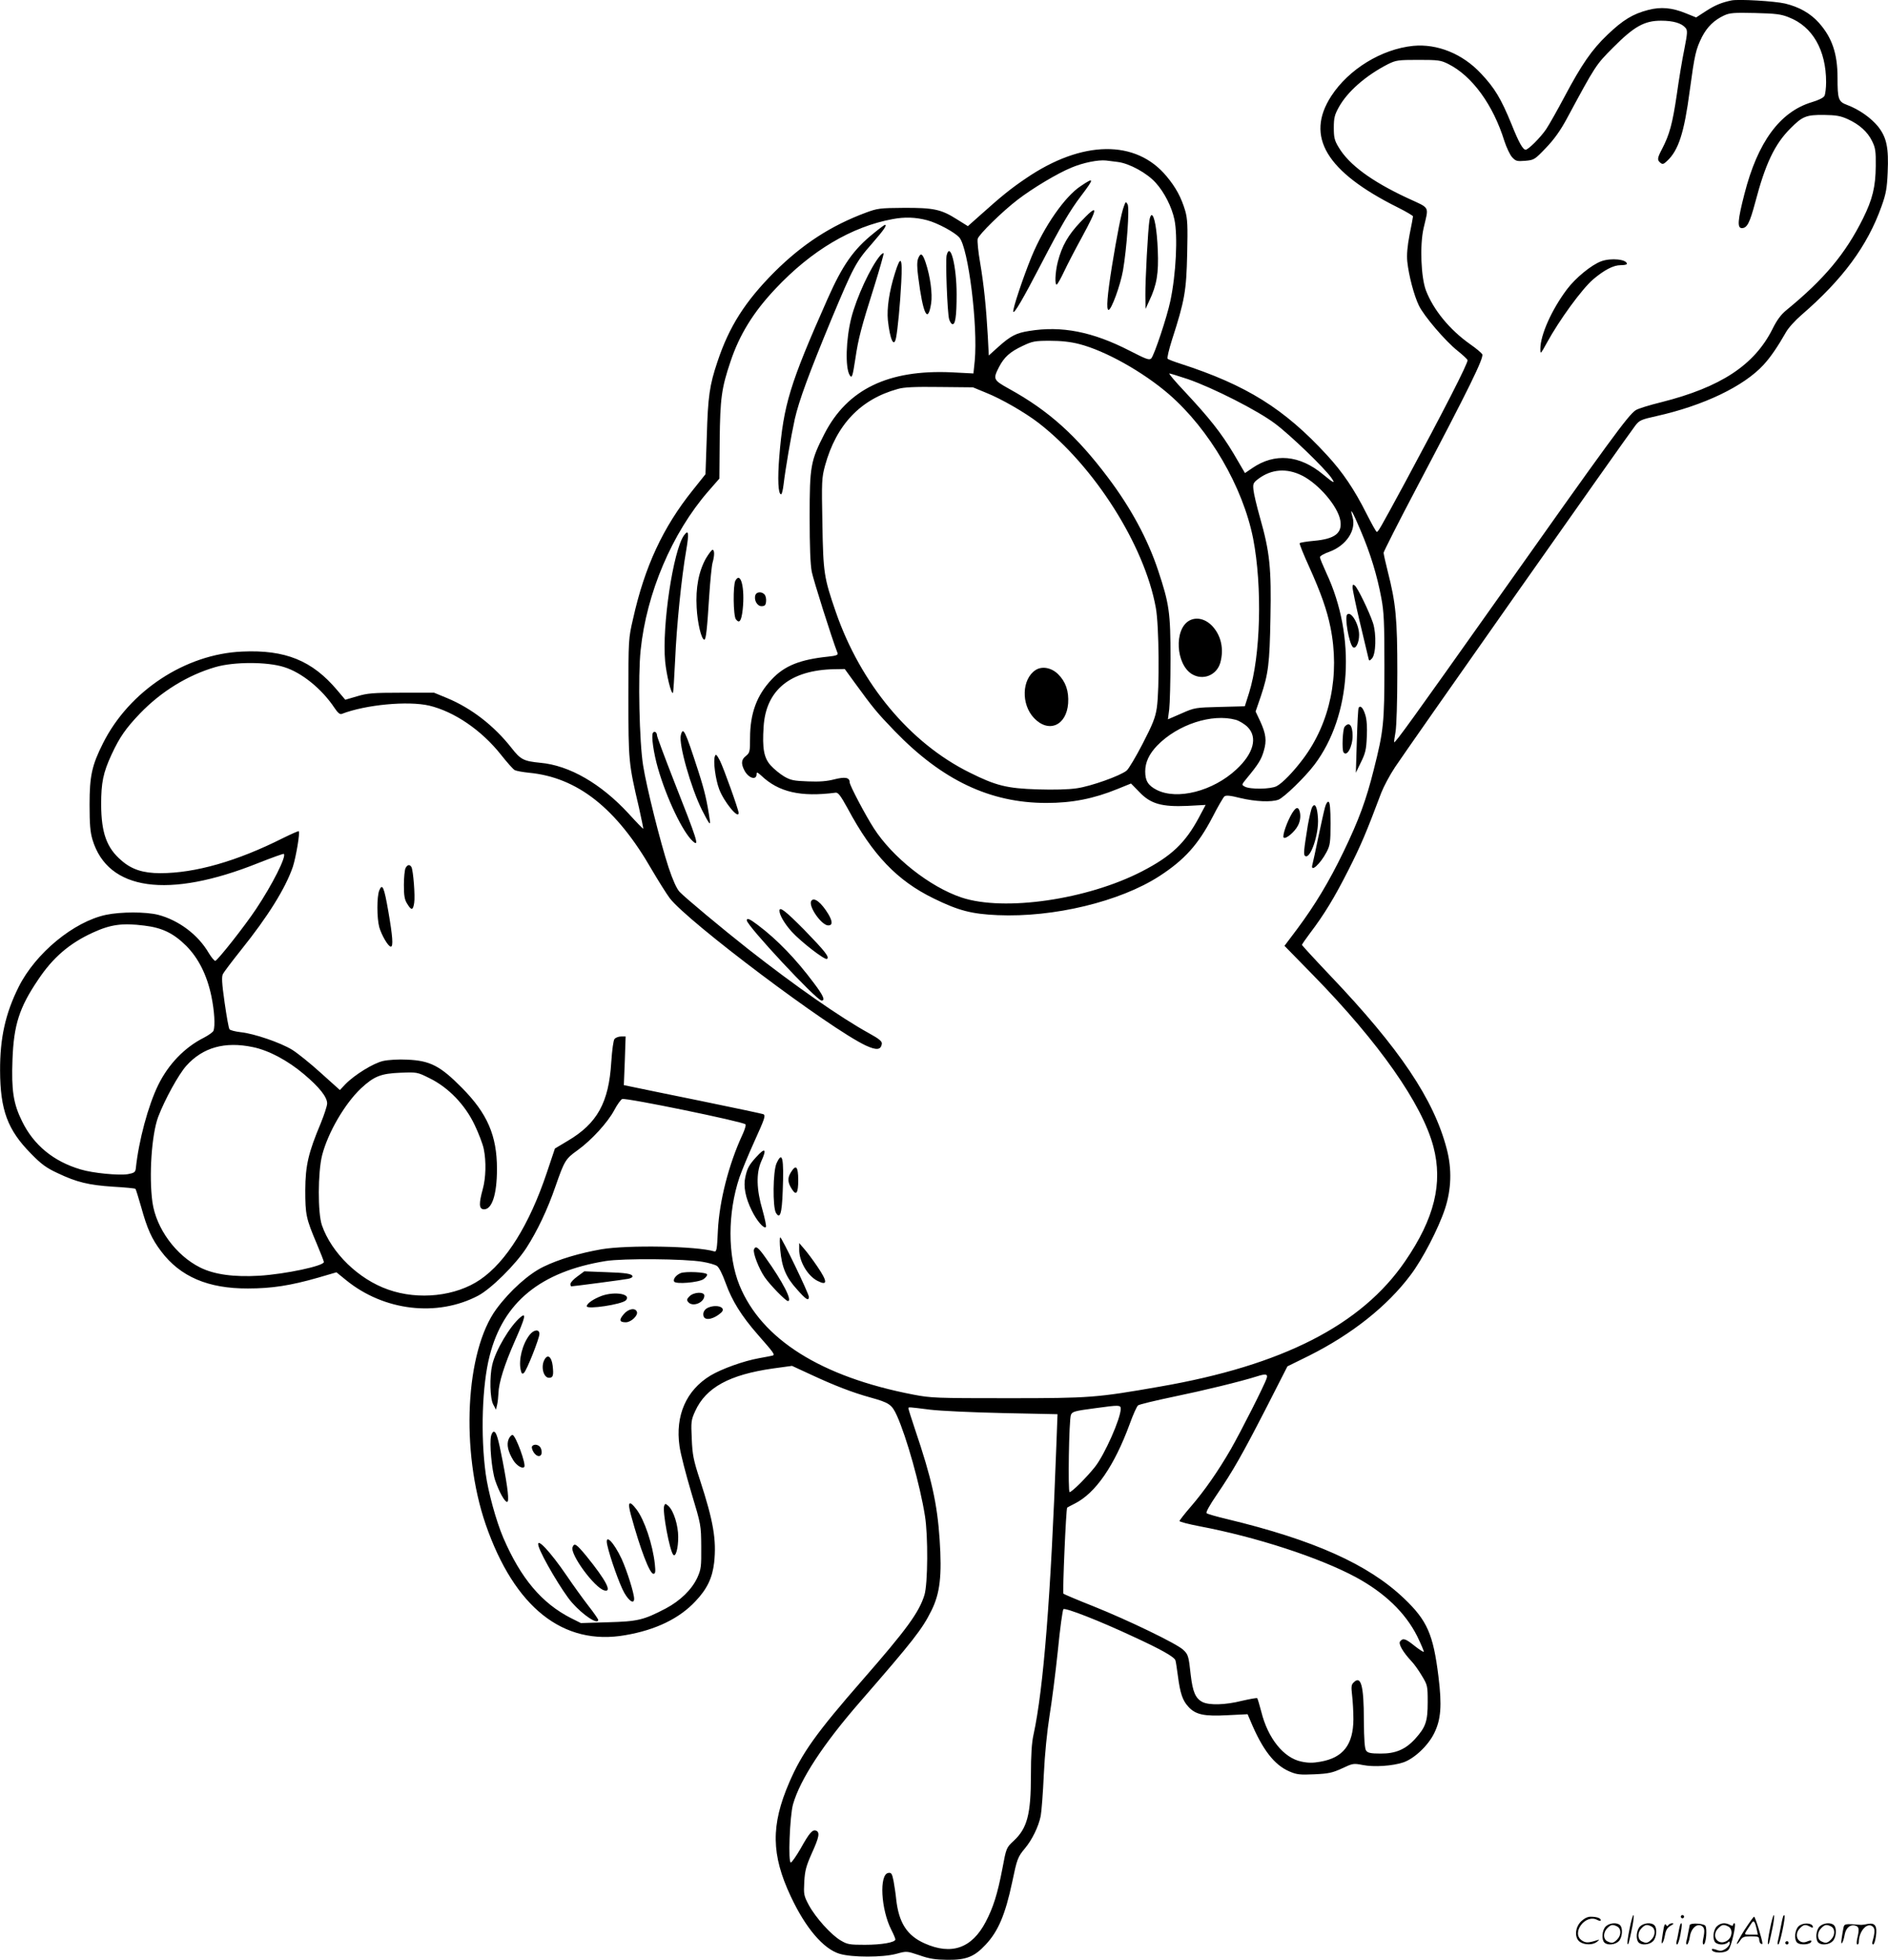 <svg version="1.0" xmlns="http://www.w3.org/2000/svg"
  viewBox="0 0 1156.249 1200.066"
 preserveAspectRatio="xMidYMid meet">
<g transform="translate(-0.65,1200.682) scale(0.1,-0.1)"
fill="#000000" stroke="none">
<path d="M10610 12004 c-58 -12 -99 -28 -156 -65 l-60 -39 -62 25 c-85 35
-154 41 -231 21 -94 -24 -156 -62 -249 -151 -97 -92 -160 -184 -265 -382 -42
-79 -92 -168 -112 -198 -34 -50 -109 -125 -125 -125 -17 0 -42 44 -87 157 -64
156 -102 220 -187 310 -113 121 -268 183 -415 169 -194 -20 -395 -143 -502
-308 -160 -247 -31 -463 409 -682 50 -25 92 -50 92 -54 0 -4 -9 -54 -21 -112
-14 -74 -18 -123 -14 -165 9 -85 41 -207 71 -269 30 -63 162 -218 238 -278 30
-24 57 -49 60 -56 6 -14 -148 -314 -384 -752 -154 -284 -163 -300 -172 -300
-4 0 -32 51 -63 112 -74 147 -145 253 -242 358 -261 284 -493 429 -898 560
-38 12 -74 26 -78 30 -4 4 8 56 27 116 78 241 88 300 93 526 4 173 2 215 -12
264 -24 81 -57 143 -114 211 -188 227 -518 222 -861 -12 -92 -62 -150 -109
-275 -221 l-81 -72 -69 43 c-95 60 -141 70 -325 69 -144 -1 -160 -3 -230 -29
-215 -80 -389 -193 -561 -364 -179 -180 -277 -333 -349 -550 -48 -143 -58
-211 -65 -457 l-8 -231 -79 -99 c-181 -226 -293 -466 -364 -784 -29 -125 -29
-126 -29 -485 0 -390 1 -402 65 -675 15 -69 27 -126 26 -128 -2 -1 -42 40 -90
93 -169 183 -362 295 -541 311 -101 10 -120 19 -176 91 -107 136 -245 243
-394 305 l-80 33 -200 0 c-175 0 -209 -3 -272 -22 l-72 -21 -49 58 c-153 182
-318 249 -582 237 -349 -15 -693 -242 -853 -562 -68 -135 -82 -201 -82 -375 0
-121 4 -168 18 -215 94 -312 463 -364 1015 -143 84 33 155 59 157 56 16 -16
-70 -187 -170 -337 -69 -104 -233 -312 -250 -318 -5 -1 -23 20 -40 48 -65 112
-184 201 -310 234 -75 19 -228 19 -319 0 -198 -42 -432 -235 -535 -441 -82
-164 -115 -315 -114 -514 1 -240 46 -362 188 -506 65 -67 96 -89 165 -121 116
-55 188 -73 341 -83 72 -4 133 -10 135 -13 3 -3 18 -52 35 -111 37 -134 65
-196 122 -271 117 -156 288 -229 532 -228 147 0 261 18 429 66 l113 33 59 -48
c232 -189 558 -227 809 -95 79 42 228 189 295 292 67 104 130 236 179 379 54
155 61 167 134 219 85 61 186 171 226 247 18 34 40 64 48 67 23 9 738 -138
755 -155 4 -4 -4 -32 -18 -62 -85 -183 -142 -408 -151 -588 -5 -115 -8 -132
-22 -128 -109 33 -532 40 -691 13 -132 -23 -261 -61 -355 -107 -90 -43 -206
-147 -288 -258 -191 -259 -221 -869 -66 -1320 176 -508 474 -745 855 -678 187
32 331 102 430 208 71 75 103 142 114 236 15 139 -4 253 -87 507 -40 122 -46
154 -50 251 -5 105 -4 115 21 170 66 145 210 223 476 261 l117 16 119 -55
c142 -66 251 -108 359 -138 119 -33 133 -43 165 -113 59 -132 141 -423 171
-612 20 -122 18 -416 -3 -485 -33 -107 -110 -212 -379 -520 -282 -323 -371
-447 -449 -628 -113 -262 -111 -442 10 -699 90 -192 199 -320 298 -350 77 -23
264 -23 349 0 62 17 62 17 140 -9 62 -22 98 -27 173 -28 115 -1 164 19 233 93
77 82 120 184 162 381 30 144 34 155 78 208 44 52 84 134 97 199 5 26 14 140
19 253 6 127 20 264 35 360 14 85 37 265 51 399 13 135 29 249 34 254 11 11
223 -72 428 -168 170 -78 251 -124 258 -145 3 -8 9 -51 15 -94 14 -108 29
-153 65 -191 44 -48 96 -59 241 -51 l121 6 18 -42 c73 -175 145 -268 237 -308
46 -20 65 -22 154 -18 87 4 110 9 169 36 66 31 70 32 127 21 69 -14 183 -6
249 16 67 23 152 103 189 179 41 83 48 168 26 346 -32 260 -69 344 -212 480
-219 208 -551 357 -1084 485 -63 15 -119 31 -124 36 -6 5 20 51 61 111 101
148 159 251 305 535 l129 253 132 65 c262 131 480 304 622 494 73 96 171 285
211 406 39 119 43 242 11 365 -79 305 -289 617 -716 1065 -94 99 -171 183
-171 186 0 3 22 35 49 71 88 116 150 218 237 390 76 151 106 221 200 471 15
38 52 108 84 156 62 95 1425 2033 1471 2091 25 33 36 38 131 59 287 64 534
182 655 314 42 45 88 113 137 199 14 26 57 73 94 105 254 219 406 425 492 668
27 75 33 110 37 205 7 152 -6 214 -58 281 -44 54 -116 105 -190 133 -54 20
-59 35 -59 167 0 148 -34 246 -114 336 -53 59 -121 97 -207 118 -65 15 -283
28 -329 19z m351 -103 c146 -56 229 -201 229 -398 0 -35 -5 -73 -10 -83 -6
-12 -37 -27 -78 -39 -195 -59 -331 -244 -412 -561 -42 -163 -45 -210 -16 -210
32 0 48 31 82 158 62 236 119 356 215 452 74 75 98 84 206 83 75 -1 102 -6
146 -26 70 -32 121 -77 149 -135 20 -41 23 -61 22 -152 -1 -127 -20 -204 -78
-321 -108 -217 -238 -372 -470 -562 -33 -27 -58 -61 -85 -116 -111 -220 -316
-355 -680 -447 -74 -18 -144 -40 -157 -49 -46 -30 -152 -175 -875 -1197 -486
-686 -598 -842 -604 -836 -2 1 2 30 8 63 6 35 11 186 11 365 0 329 -9 423 -59
619 -14 55 -25 106 -25 113 0 7 92 189 205 403 321 609 411 793 399 813 -6 9
-39 37 -74 61 -126 89 -225 210 -271 330 -30 80 -38 277 -14 381 32 139 43
118 -99 184 -221 103 -359 205 -422 312 -25 41 -29 60 -29 119 0 59 5 79 30
124 53 97 167 196 302 265 49 24 61 26 186 26 122 0 137 -2 183 -25 146 -73
275 -250 344 -473 13 -39 34 -84 47 -98 22 -24 30 -26 80 -22 55 5 58 7 127
79 50 52 88 105 128 179 176 327 178 330 283 435 129 130 192 165 294 165 75
0 126 -15 150 -44 13 -15 12 -32 -7 -129 -13 -62 -34 -189 -47 -283 -26 -175
-44 -241 -89 -328 -30 -57 -32 -69 -11 -86 13 -11 20 -9 41 11 70 65 105 173
139 432 30 221 37 251 75 328 32 61 73 102 135 131 35 16 59 18 190 15 125 -3
159 -7 206 -26z m-4109 -886 c72 -9 179 -68 232 -127 53 -58 99 -149 115 -226
21 -101 10 -333 -25 -498 -20 -97 -99 -333 -117 -352 -12 -12 -31 -5 -132 47
-228 117 -417 154 -617 121 -77 -12 -112 -30 -185 -95 l-61 -55 -6 118 c-10
177 -24 314 -47 450 -12 68 -18 133 -15 146 6 26 152 169 245 240 91 70 243
161 328 196 73 31 165 49 213 44 14 -2 46 -6 72 -9z m-1167 -357 c62 -16 170
-74 197 -106 55 -65 114 -539 94 -755 l-8 -77 -136 7 c-386 17 -636 -104 -776
-376 -85 -166 -91 -198 -91 -506 0 -185 4 -292 13 -340 11 -53 121 -402 158
-498 4 -11 -10 -16 -58 -21 -173 -18 -267 -56 -345 -139 -92 -97 -133 -209
-133 -360 0 -83 -2 -90 -25 -109 -29 -22 -31 -47 -10 -88 25 -49 75 -64 75
-23 0 13 6 11 28 -9 107 -102 242 -133 457 -105 15 1 30 -19 73 -97 152 -284
303 -442 527 -551 151 -74 231 -95 391 -102 344 -15 750 83 991 239 154 100
237 193 324 359 33 65 67 123 74 129 10 8 35 6 98 -10 92 -22 190 -26 233 -10
35 14 163 138 221 215 226 300 256 782 72 1174 -21 46 -39 89 -39 96 0 7 26
22 58 33 103 38 165 131 142 212 -20 68 -1 38 49 -81 61 -143 101 -275 127
-414 16 -84 19 -149 19 -415 0 -350 -5 -398 -65 -635 -47 -189 -92 -310 -186
-505 -89 -184 -175 -326 -282 -470 l-79 -105 176 -180 c403 -412 667 -789 736
-1050 59 -224 6 -440 -173 -701 -267 -391 -751 -638 -1502 -768 -389 -68 -426
-71 -930 -71 -440 0 -471 1 -580 22 -566 109 -930 339 -1065 670 -73 180 -73
442 0 660 14 40 54 138 90 217 66 146 71 161 57 170 -4 2 -176 39 -382 81
-206 42 -397 81 -424 87 l-49 10 6 149 5 149 -28 0 c-15 0 -33 -7 -40 -15 -7
-8 -15 -68 -20 -142 -15 -248 -86 -376 -268 -483 l-77 -46 -50 -149 c-106
-316 -248 -545 -408 -654 -149 -102 -377 -127 -563 -61 -181 63 -347 224 -406
394 -26 75 -25 324 1 428 36 140 139 316 238 410 81 75 122 91 241 96 103 4
104 4 180 -34 114 -56 216 -161 275 -285 25 -52 50 -118 56 -147 16 -77 13
-179 -6 -247 -24 -87 -23 -119 3 -123 52 -7 84 87 84 247 0 204 -59 340 -215
497 -132 134 -195 166 -333 172 -54 3 -118 -1 -149 -8 -59 -13 -176 -85 -232
-143 l-33 -35 -118 106 c-65 59 -144 122 -175 141 -72 44 -234 99 -313 107
-34 4 -66 12 -70 18 -5 6 -18 80 -30 164 -17 119 -19 159 -10 175 6 12 56 78
111 147 166 207 272 378 317 509 19 59 45 210 36 218 -2 2 -45 -17 -96 -42
-282 -142 -538 -215 -752 -215 -104 0 -174 22 -237 77 -91 77 -124 169 -125
343 0 134 12 195 64 307 49 106 88 161 174 251 130 135 293 235 462 284 113
33 317 33 420 0 108 -33 232 -134 309 -250 20 -30 33 -41 44 -37 147 57 406
81 536 51 154 -37 320 -150 439 -300 38 -48 76 -91 85 -95 9 -5 48 -12 86 -16
298 -28 537 -217 754 -595 40 -68 89 -146 109 -173 111 -145 978 -797 1200
-902 67 -31 94 -28 99 11 2 14 -17 30 -79 64 -174 96 -450 288 -738 514 -159
125 -389 317 -422 352 -18 20 -41 71 -67 149 -51 156 -135 492 -156 625 -23
143 -32 549 -15 706 36 349 192 716 413 971 l69 79 2 235 c3 256 11 318 66
481 55 165 140 303 276 447 219 233 466 380 717 426 73 14 140 12 212 -7z
m931 -758 c160 -41 390 -170 549 -307 249 -216 453 -567 516 -884 57 -295 46
-719 -25 -945 l-26 -82 -153 -4 c-149 -4 -154 -4 -235 -40 l-83 -36 8 61 c4
34 8 175 8 312 0 282 -8 335 -76 539 -63 190 -166 382 -308 570 -192 255 -362
408 -603 541 -99 55 -101 60 -64 133 32 62 67 94 146 131 59 28 74 31 166 31
68 0 126 -6 180 -20z m666 -215 c155 -54 427 -192 533 -272 94 -70 304 -273
345 -332 27 -39 15 -34 -50 20 -144 120 -297 134 -435 39 l-44 -30 -69 118
c-78 130 -148 218 -301 382 -57 60 -99 110 -93 110 5 0 57 -16 114 -35z
m-1237 -83 c93 -37 239 -121 322 -185 341 -264 649 -749 718 -1132 20 -107 23
-497 6 -613 -9 -60 -25 -100 -87 -220 -42 -81 -86 -155 -98 -164 -39 -32 -219
-96 -304 -108 -51 -8 -143 -10 -240 -7 -188 6 -255 22 -417 103 -366 181 -668
544 -820 984 -72 209 -77 237 -82 540 -5 261 -4 280 16 355 69 251 217 407
446 470 37 11 104 14 255 12 l205 -2 80 -33z m1937 -508 c102 -52 219 -189
233 -275 13 -77 -34 -113 -163 -124 -45 -4 -84 -11 -86 -14 -3 -4 24 -70 59
-147 72 -160 108 -263 129 -366 60 -293 -1 -587 -167 -808 -60 -80 -127 -149
-162 -167 -35 -19 -162 -21 -195 -3 -21 11 -20 12 12 51 71 86 89 115 104 167
19 64 14 105 -23 185 l-27 57 32 93 c46 138 54 198 59 482 6 301 -4 402 -64
612 -20 70 -38 147 -40 169 -4 38 -2 44 29 68 81 61 175 68 270 20z m-2746
-1261 c120 -165 142 -191 249 -302 292 -302 585 -441 930 -441 158 0 289 26
434 85 l84 34 51 -52 c69 -73 138 -92 296 -85 l110 6 -41 -77 c-84 -157 -169
-237 -349 -330 -335 -173 -844 -247 -1105 -160 -194 65 -422 245 -537 424 -51
79 -148 263 -148 281 0 30 -27 35 -92 19 -45 -12 -92 -16 -163 -13 -87 3 -106
7 -146 30 -25 15 -62 45 -82 67 -42 46 -53 104 -44 238 14 225 164 347 434
352 l63 1 56 -77z m2339 -234 c21 -6 54 -26 72 -44 63 -63 37 -162 -69 -260
-143 -133 -362 -189 -488 -125 -52 27 -70 55 -70 113 0 56 24 107 74 159 126
129 335 197 481 157z m-6685 -1260 c110 -13 179 -47 256 -123 76 -76 128 -180
155 -309 19 -93 24 -181 13 -212 -4 -9 -30 -27 -58 -42 -118 -59 -218 -162
-281 -291 -61 -125 -119 -339 -137 -512 -3 -21 -10 -26 -48 -33 -55 -9 -215 6
-290 29 -166 49 -287 149 -358 294 -54 109 -66 189 -59 380 8 210 41 316 156
486 90 136 192 224 336 290 109 50 181 60 315 43z m665 -744 c98 -20 215 -83
313 -166 95 -80 142 -140 142 -179 0 -15 -18 -69 -39 -121 -76 -181 -94 -258
-95 -409 0 -151 5 -175 70 -328 24 -57 44 -108 44 -113 0 -24 -235 -74 -395
-84 -156 -9 -275 7 -362 50 -149 74 -270 239 -293 400 -22 161 -5 414 35 522
41 108 125 260 172 313 101 113 236 151 408 115z m2755 -1315 c36 -6 75 -17
87 -25 13 -9 33 -48 54 -106 38 -106 96 -200 195 -313 101 -115 108 -125 92
-130 -7 -2 -44 -9 -83 -16 -95 -17 -228 -65 -297 -106 -149 -90 -217 -245
-190 -433 6 -45 39 -172 72 -283 60 -199 60 -200 61 -333 1 -123 -1 -137 -24
-189 -34 -73 -105 -142 -194 -189 -136 -71 -171 -79 -354 -84 l-165 -5 -60 30
c-179 91 -308 243 -416 494 -43 101 -92 279 -107 390 -32 235 -22 544 24 722
83 329 312 516 711 581 105 17 488 14 594 -5z m3454 -712 c-11 -38 -158 -327
-219 -434 -79 -137 -163 -257 -245 -352 -39 -45 -70 -85 -70 -89 0 -5 55 -19
122 -32 349 -66 735 -192 958 -312 177 -96 303 -217 376 -362 24 -50 42 -92
40 -95 -3 -2 -28 14 -57 37 -55 44 -70 49 -88 27 -12 -15 17 -65 69 -121 16
-16 45 -57 64 -89 35 -58 36 -62 36 -163 0 -117 -12 -152 -77 -224 -58 -64
-120 -91 -212 -90 -60 0 -78 4 -88 18 -9 12 -13 67 -14 187 0 213 -18 276 -63
230 -14 -13 -15 -27 -9 -78 4 -33 8 -100 8 -147 -1 -156 -63 -236 -203 -260
-44 -8 -75 -8 -116 1 -108 22 -205 143 -245 305 -11 42 -22 79 -25 83 -3 3
-45 -5 -94 -16 -103 -26 -201 -28 -242 -7 -42 22 -59 62 -71 163 -13 121 -16
128 -47 157 -39 37 -335 180 -547 265 -99 39 -183 75 -186 78 -6 7 16 521 23
527 1 1 23 13 47 25 127 64 242 231 336 487 20 56 43 107 51 114 7 6 107 30
222 54 179 37 406 92 507 124 53 17 67 14 59 -11z m-894 -188 c0 -59 -99 -282
-158 -356 -50 -63 -141 -154 -155 -154 -11 0 -4 444 8 473 9 20 20 24 150 41
146 20 155 20 155 -4z m-1169 -5 c65 -8 266 -17 449 -21 l333 -7 -7 -186 c-34
-932 -79 -1496 -140 -1776 -11 -48 -16 -126 -16 -250 0 -240 -23 -324 -106
-401 -45 -42 -45 -43 -69 -171 -30 -156 -56 -237 -102 -325 -85 -162 -210
-205 -375 -131 -107 48 -157 126 -173 269 -3 33 -11 83 -16 112 -9 46 -14 53
-32 50 -57 -8 -46 -222 18 -348 14 -27 25 -54 25 -59 0 -18 -82 -33 -187 -33
-92 0 -107 2 -147 26 -59 34 -155 141 -196 217 -31 58 -32 66 -28 143 4 68 11
95 46 174 45 99 51 129 26 139 -22 8 -41 -14 -94 -109 -26 -45 -53 -84 -60
-86 -18 -6 -7 283 13 356 44 153 183 366 410 627 327 376 381 445 438 560 52
105 65 212 50 435 -15 220 -48 371 -151 675 -22 65 -40 123 -40 127 0 10 -6
10 131 -7z M9813 10407 c-60 -22 -158 -102 -211 -173 -93 -124 -162 -279 -162
-363 0 -35 1 -34 40 37 76 139 213 327 282 387 68 58 125 88 169 88 21 0 39 3
39 8 0 28 -97 38 -157 16z M6626 10868 c-98 -64 -225 -247 -302 -433 -53 -130
-117 -322 -112 -337 5 -15 59 77 168 287 124 239 178 331 247 422 82 108 82
117 -1 61z M6890 10745 c-16 -41 -43 -179 -74 -370 -29 -182 -35 -263 -21
-266 17 -3 73 151 89 242 23 134 41 383 28 405 -10 17 -12 17 -22 -11z M6623
10647 c-75 -79 -113 -146 -138 -242 -17 -66 -20 -149 -6 -140 5 3 26 40 46 83
20 42 67 133 105 202 106 195 104 214 -7 97z M7046 10658 c-9 -52 -26 -369
-25 -460 l1 -83 23 50 c46 97 58 168 52 310 -5 127 -21 215 -38 215 -4 0 -11
-15 -13 -32z M5359 10580 c-125 -100 -192 -195 -285 -405 -231 -521 -269 -646
-295 -965 -11 -136 -7 -230 11 -230 5 0 11 26 15 58 12 100 45 293 69 403 26
114 87 279 226 615 132 315 148 347 245 457 75 86 96 117 81 117 -3 0 -33 -22
-67 -50z M5804 10444 c-8 -31 4 -352 15 -391 4 -14 12 -28 19 -31 19 -6 27 47
27 183 0 173 -39 326 -61 239z M5398 10443 c-58 -67 -146 -257 -178 -383 -33
-131 -38 -304 -10 -350 14 -23 18 -10 35 101 18 122 35 188 117 447 33 106 58
195 56 198 -3 2 -12 -4 -20 -13z M5629 10423 c-7 -19 -7 -54 1 -113 29 -228
59 -289 79 -161 9 58 -5 165 -34 251 -19 56 -31 62 -46 23z M5487 10333 c-35
-111 -50 -215 -43 -287 13 -119 37 -171 50 -108 10 49 25 204 32 340 8 156 -3
171 -39 55z M4195 8728 c-66 -94 -135 -554 -115 -771 8 -83 37 -203 48 -193 2
3 8 92 13 199 9 211 39 508 68 674 18 106 15 131 -14 91z M4330 8588 c-44 -79
-64 -179 -57 -302 5 -95 29 -196 47 -196 10 0 17 63 30 270 6 91 15 181 20
200 13 45 13 80 0 80 -5 0 -23 -24 -40 -52z M4510 8451 c-15 -30 -13 -213 3
-236 22 -29 34 -11 42 60 14 132 -12 236 -45 176z M8290 8409 c0 -13 20 -109
45 -214 25 -104 48 -201 51 -214 5 -23 6 -23 22 -7 25 25 29 150 7 218 -23 69
-93 214 -111 229 -11 9 -14 7 -14 -12z M4633 8364 c-11 -30 10 -69 37 -69 20
0 26 6 28 28 2 16 -2 35 -9 43 -16 19 -48 18 -56 -2z M8257 8244 c-17 -17 11
-175 34 -199 17 -17 39 25 39 74 0 65 -49 148 -73 125z M8327 7673 c-3 -5 -8
-96 -11 -203 l-6 -195 31 64 c27 54 33 78 36 155 3 59 0 107 -9 135 -13 43
-30 61 -41 44z M8241 7556 c-12 -15 -17 -138 -7 -155 20 -32 56 32 56 100 0
65 -21 89 -49 55z M4005 7519 c-11 -17 4 -123 31 -217 53 -184 152 -391 213
-446 43 -39 29 3 -118 376 -55 141 -101 264 -101 272 0 19 -17 29 -25 15z
M4176 7505 c-14 -55 62 -322 129 -457 42 -83 54 -100 49 -66 -18 122 -32 182
-71 303 -81 250 -93 275 -107 220z M4385 7377 c-12 -28 3 -142 26 -203 29 -77
119 -187 119 -145 0 19 -92 275 -114 319 -20 38 -26 44 -31 29z M8121 7063
c-6 -21 -24 -103 -41 -183 -16 -80 -33 -155 -36 -167 -15 -54 48 2 87 77 21
40 24 58 24 174 0 91 -4 130 -12 133 -7 3 -16 -12 -22 -34z M8042 7063 c-6
-11 -17 -60 -26 -109 -25 -156 -28 -182 -16 -189 32 -20 84 134 78 230 -4 72
-19 100 -36 68z M7920 7028 c-31 -51 -62 -140 -52 -150 12 -12 68 35 87 73 16
29 19 67 9 93 -9 24 -22 19 -44 -16z M2490 6691 c-5 -11 -10 -57 -10 -103 0
-65 4 -90 20 -115 26 -43 36 -42 43 5 7 41 -6 202 -17 220 -11 17 -24 15 -36
-7z M2329 6554 c-15 -38 -15 -167 0 -224 14 -49 55 -120 71 -120 16 0 11 64
-15 214 -26 151 -37 177 -56 130z M4975 6490 c-20 -32 63 -150 104 -150 27 0
27 25 0 70 -43 71 -88 106 -104 80z M4780 6430 c0 -26 31 -79 74 -127 56 -62
203 -176 217 -168 17 11 -13 48 -139 178 -115 116 -152 145 -152 117z M4580
6371 c0 -32 428 -491 458 -491 24 0 11 30 -47 107 -109 146 -224 266 -344 356
-49 37 -67 45 -67 28z M4637 4921 c-44 -49 -54 -67 -66 -122 -13 -56 1 -127
39 -204 30 -62 74 -114 87 -102 4 4 -6 51 -21 105 -37 125 -39 225 -8 296 36
79 25 89 -31 27z M4762 4883 c-22 -49 -24 -265 -4 -302 25 -43 37 -8 42 132 8
205 -2 249 -38 170z M4850 4828 c-22 -35 -20 -63 7 -104 26 -41 38 -23 38 56
0 85 -14 99 -45 48z M4785 4353 c10 -108 35 -167 101 -240 57 -65 74 -75 74
-47 0 20 -166 364 -175 364 -4 0 -4 -35 0 -77z M4901 4355 c-1 -71 51 -160
111 -191 64 -33 64 -6 -1 89 -27 40 -63 88 -80 107 l-30 35 0 -40z M4624 4356
c-8 -20 30 -118 65 -169 32 -47 129 -147 143 -147 29 0 -32 119 -136 264 -47
67 -62 77 -72 52z M7289 8206 c-93 -53 -82 -266 17 -327 68 -41 152 -7 174 70
23 84 5 165 -48 223 -43 46 -99 59 -143 34z M6349 7904 c-85 -55 -90 -210 -10
-294 89 -94 199 -47 209 90 5 75 -15 133 -62 179 -41 40 -98 50 -137 25z
M3543 4191 c-24 -17 -43 -38 -43 -46 0 -8 2 -15 5 -15 13 0 324 41 348 46 15
3 27 9 27 14 0 17 -39 23 -165 27 l-130 5 -42 -31z M4175 4211 c-29 -12 -48
-38 -40 -52 11 -17 148 -6 180 15 14 10 24 23 22 29 -4 14 -132 20 -162 8z
M3692 4072 c-51 -19 -92 -47 -92 -64 0 -21 213 11 239 36 37 38 -64 57 -147
28z M4229 4069 c-16 -16 -18 -23 -8 -35 27 -33 99 -4 99 39 0 25 -64 23 -91
-4z M4344 4000 c-24 -10 -36 -33 -28 -55 11 -27 63 -15 106 23 36 31 -22 55
-78 32z M3826 3959 c-30 -35 -26 -49 13 -49 33 0 76 42 68 64 -10 27 -53 19
-81 -15z M3195 3942 c-65 -54 -154 -204 -174 -293 -17 -72 -14 -205 6 -242
l17 -32 7 30 c4 17 7 48 8 70 2 65 36 174 101 321 63 142 71 176 35 146z
M3250 3833 c-44 -56 -68 -152 -55 -213 5 -25 10 -29 20 -20 17 14 95 211 95
239 0 30 -34 27 -60 -6z M3341 3681 c-24 -43 -6 -111 28 -111 25 0 29 15 22
75 -7 55 -31 72 -50 36z M3014 3214 c-11 -45 4 -209 25 -272 24 -70 58 -132
73 -132 14 0 5 83 -27 249 -28 145 -39 181 -55 181 -5 0 -13 -12 -16 -26z
M3121 3193 c-13 -33 -3 -76 29 -128 20 -32 55 -54 67 -41 14 13 -53 196 -72
196 -7 0 -18 -12 -24 -27z M3265 3150 c-4 -6 1 -22 9 -35 28 -43 63 -25 45 23
-9 23 -43 30 -54 12z M3871 2728 c56 -205 114 -358 137 -358 12 0 14 10 9 58
-13 122 -64 273 -113 337 -45 59 -56 46 -33 -37z M4074 2786 c-12 -32 34 -278
56 -300 15 -15 30 40 30 109 0 72 -28 161 -60 190 -18 16 -20 16 -26 1z M3725
2548 c16 -75 77 -247 105 -295 30 -52 60 -70 60 -36 0 33 -43 170 -76 243 -49
105 -104 160 -89 88z M3305 2538 c19 -63 147 -279 203 -343 69 -79 162 -140
162 -107 0 4 -27 44 -61 87 -34 44 -93 126 -131 182 -105 154 -192 245 -173
181z M3513 2533 c-17 -43 135 -250 195 -265 49 -13 10 62 -110 210 -62 75 -74
83 -85 55z M9986 194 c-10 -47 -15 -88 -12 -91 5 -6 9 7 30 110 7 37 10 67 6
67 -4 0 -15 -39 -24 -86z M10300 270 c0 -5 5 -10 10 -10 6 0 10 5 10 10 0 6
-4 10 -10 10 -5 0 -10 -4 -10 -10z M10846 194 c-10 -47 -15 -88 -12 -91 5 -6
9 7 30 110 7 37 10 67 6 67 -4 0 -15 -39 -24 -86z M10926 269 c-3 -8 -10 -41
-16 -74 -6 -33 -14 -68 -16 -77 -3 -10 -1 -18 3 -18 10 0 46 171 38 178 -2 3
-7 -1 -9 -9z M9689 241 c-38 -38 -41 -101 -7 -125 29 -20 79 -20 104 0 18 14
18 15 1 10 -53 -17 -69 -17 -92 -2 -69 45 21 166 94 126 12 -6 21 -7 21 -1 0
12 -25 21 -62 21 -19 0 -39 -10 -59 -29z M10690 189 c-28 -45 -49 -83 -47 -85
2 -3 12 7 21 21 14 21 24 25 66 25 43 0 50 -3 50 -19 0 -11 5 -23 10 -26 6 -3
10 -3 10 1 0 20 -44 164 -51 164 -4 0 -30 -37 -59 -81z m75 4 l7 -33 -42 0
c-42 0 -42 0 -28 23 8 12 21 32 29 44 15 25 22 18 34 -34z M9840 210 c-22 -22
-27 -79 -8 -98 19 -19 66 -14 88 8 22 22 27 79 8 98 -19 19 -66 14 -88 -8z
m71 0 c25 -14 25 -54 -1 -80 -23 -23 -33 -24 -61 -10 -25 14 -25 54 1 80 23
23 33 24 61 10z M10050 210 c-22 -22 -27 -79 -8 -98 19 -19 66 -14 88 8 22 22
27 79 8 98 -19 19 -66 14 -88 -8z m71 0 c25 -14 25 -54 -1 -80 -23 -23 -33
-24 -61 -10 -25 14 -25 54 1 80 23 23 33 24 61 10z M10196 204 c-3 -16 -8 -47
-11 -69 -8 -51 10 -26 19 27 5 27 15 42 34 53 18 10 22 14 10 15 -9 0 -20 -5
-24 -11 -5 -8 -9 -8 -14 1 -5 8 -10 3 -14 -16z M10297 223 c-2 -4 -7 -26 -11
-48 -4 -22 -9 -48 -12 -57 -3 -10 -1 -18 4 -18 4 0 14 28 20 62 11 58 10 81
-1 61z M10355 220 c-1 -3 -5 -23 -9 -45 -4 -22 -9 -48 -12 -57 -3 -10 -1 -18
4 -18 5 0 13 20 17 45 7 53 44 87 74 68 17 -11 19 -28 8 -80 -4 -18 -3 -33 2
-33 16 0 24 99 11 115 -12 14 -87 18 -95 5z M10520 210 c-22 -22 -27 -79 -8
-98 7 -7 24 -12 38 -12 14 0 31 5 38 12 9 9 12 8 12 -5 0 -9 -12 -24 -26 -34
-21 -13 -32 -15 -55 -6 -16 6 -29 8 -29 3 0 -24 81 -27 102 -2 18 19 50 162
37 162 -5 0 -9 -5 -9 -10 0 -7 -6 -7 -19 0 -30 16 -59 12 -81 -10z m71 0 c29
-16 25 -65 -6 -86 -56 -37 -103 28 -55 76 23 23 33 24 61 10z M11021 211 c-23
-23 -28 -80 -9 -99 19 -19 88 -13 88 9 0 5 -11 4 -24 -2 -54 -25 -89 38 -46
81 23 23 33 24 62 9 16 -9 19 -8 16 3 -8 22 -64 22 -87 -1z M11150 210 c-22
-22 -27 -79 -8 -98 19 -19 66 -14 88 8 22 22 27 79 8 98 -19 19 -66 14 -88 -8z
m71 0 c25 -14 25 -54 -1 -80 -23 -23 -33 -24 -61 -10 -25 14 -25 54 1 80 23
23 33 24 61 10z M11296 201 c-3 -14 -8 -44 -11 -66 -8 -51 10 -26 19 27 8 41
35 63 66 53 22 -7 24 -21 11 -77 -5 -22 -5 -38 0 -38 5 0 9 6 9 13 0 68 51
125 85 97 15 -13 15 -35 -1 -92 -3 -10 -1 -18 4 -18 6 0 13 23 17 50 9 63 -5
84 -49 76 -17 -4 -35 -6 -41 -6 -101 8 -104 7 -109 -19z M10940 110 c0 -5 5
-10 10 -10 6 0 10 5 10 10 0 6 -4 10 -10 10 -5 0 -10 -4 -10 -10z"/>
</g>
</svg>
